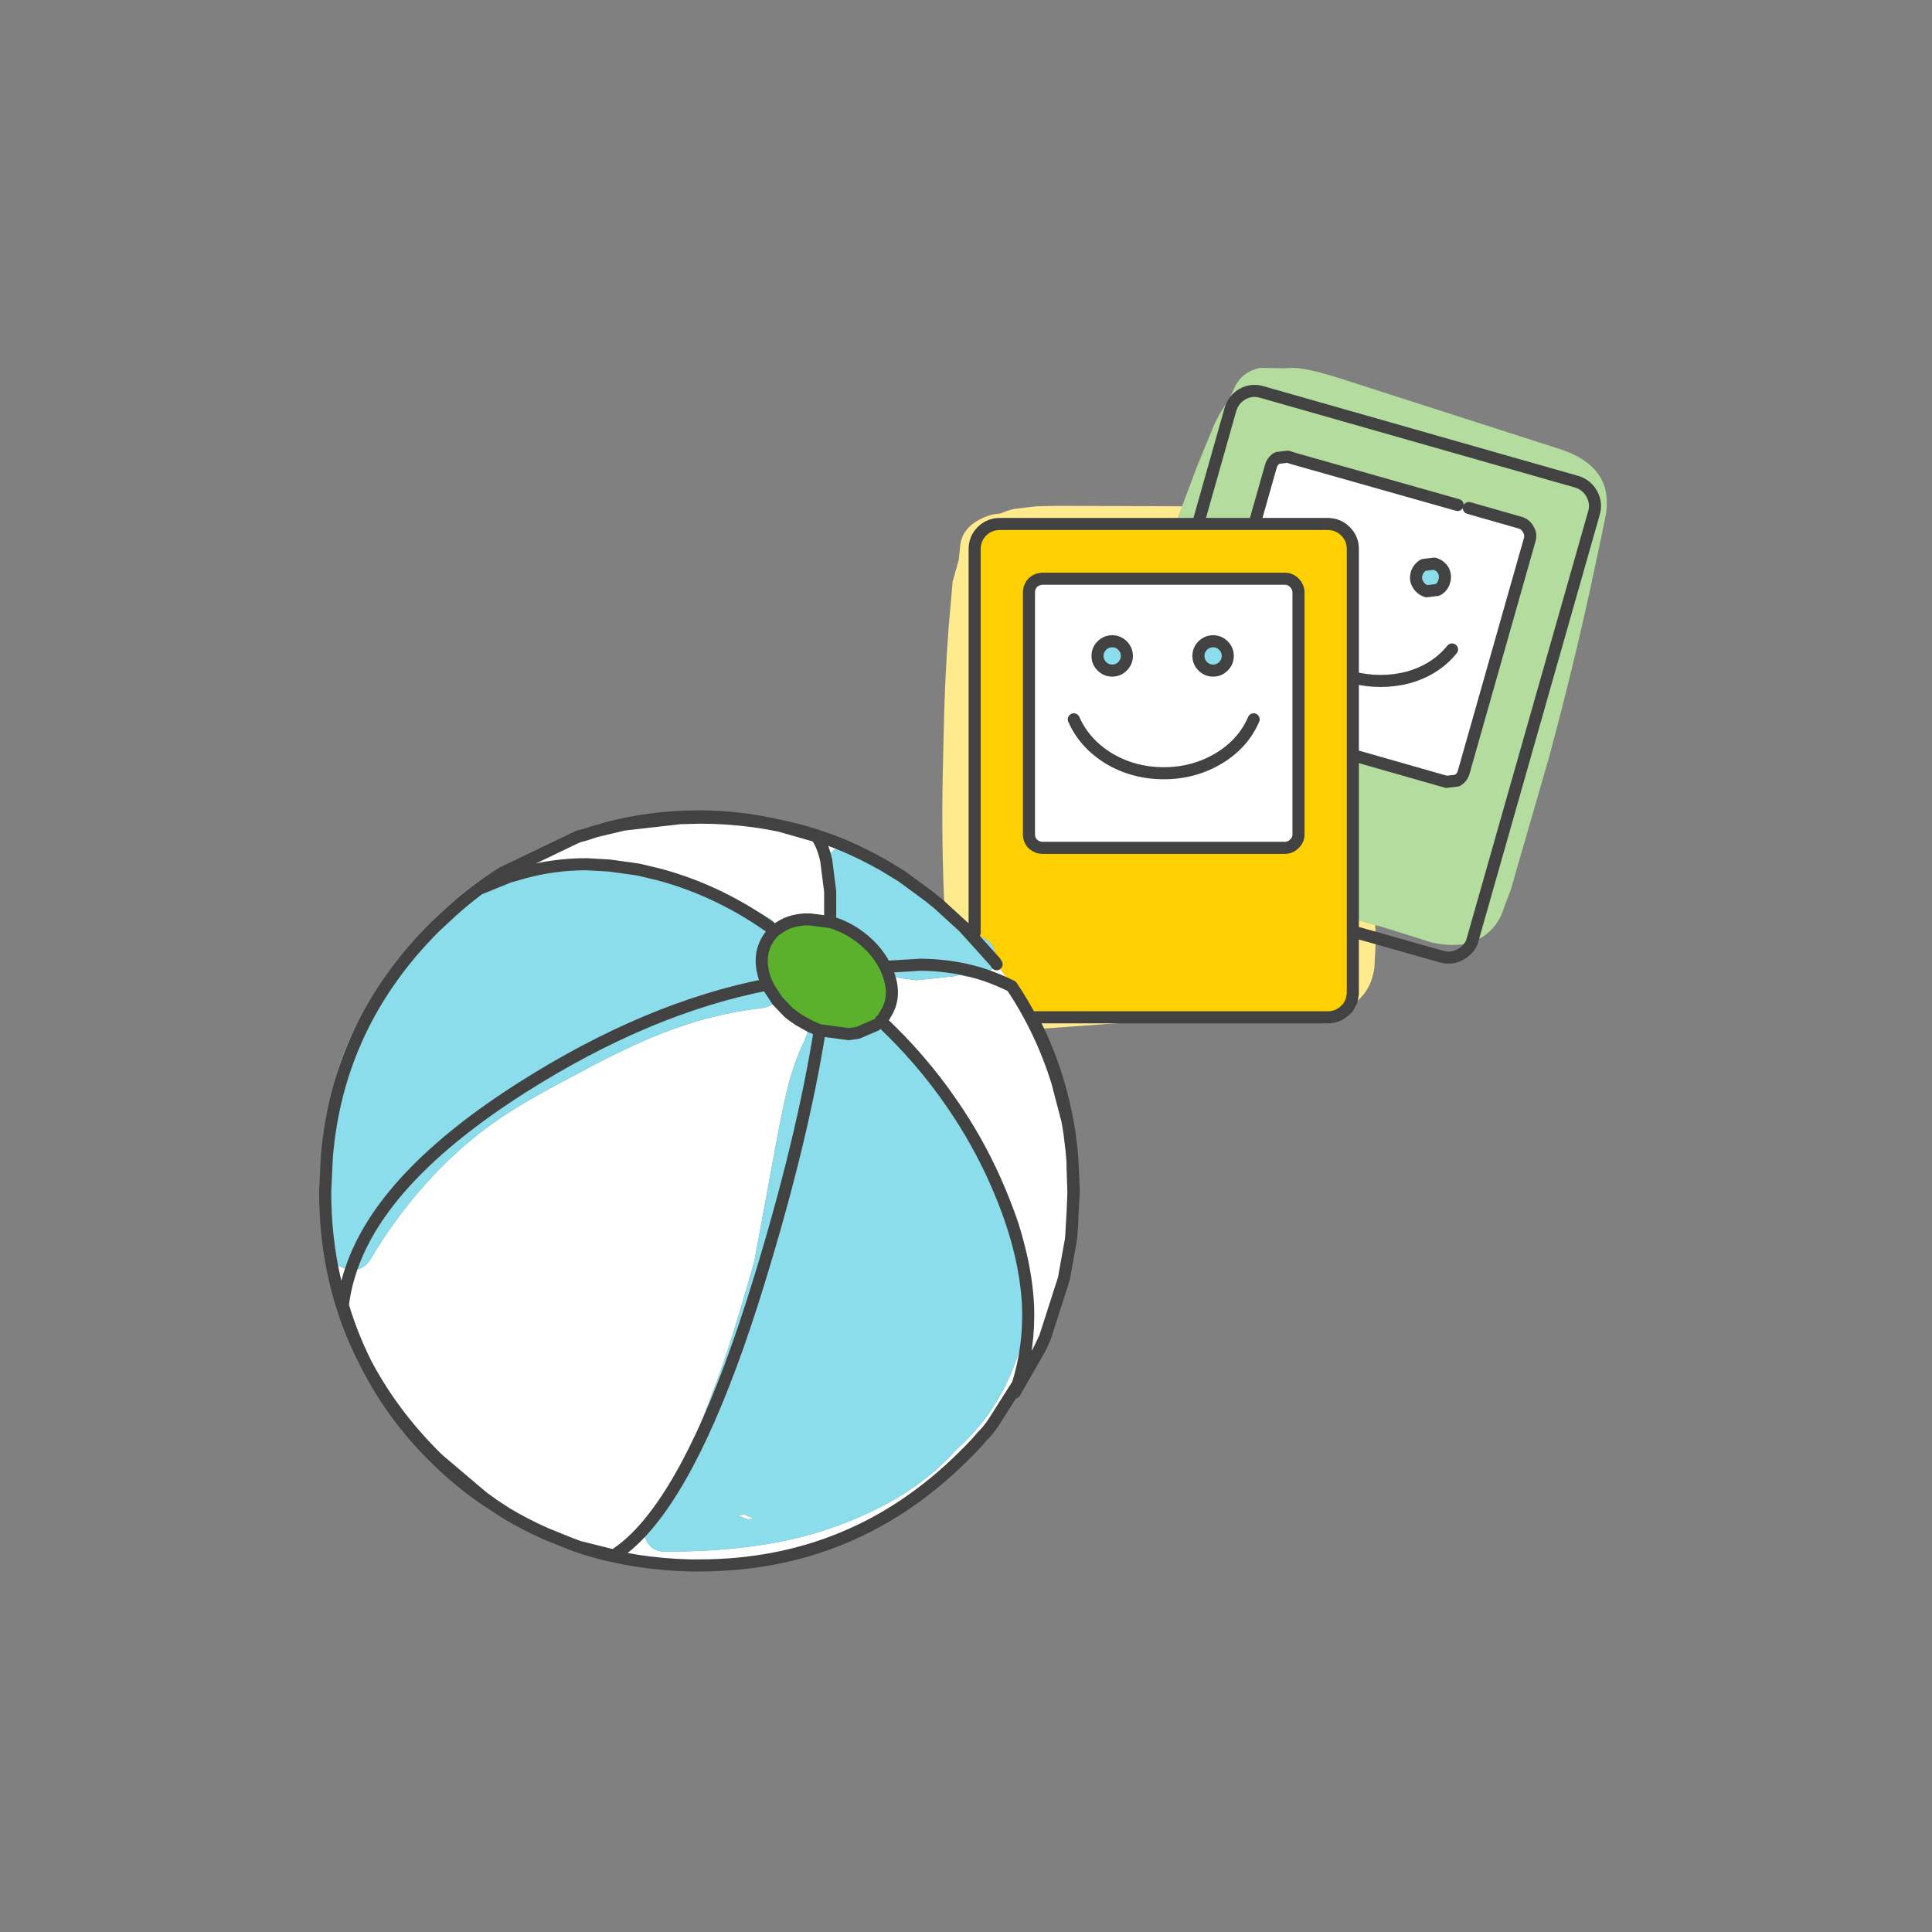 <svg width="224" height="224" viewBox="0 0 224 224" preserveAspectRatio="xMinYMin meet" xmlns="http://www.w3.org/2000/svg" xmlns:xlink="http://www.w3.org/1999/xlink">
  <rect x="0" y="0" width="224" height="224" fill="#808080" stroke="none"/>
  <defs/>
  <g>
    <path stroke="none" fill="#b5dc9f" d="M137.05 58.7 L138.8 54.05 140.75 49.3 Q141.5 47.65 142.4 46.5 L143.15 44.9 Q144 43.1 146.1 42.65 L148.8 42.7 150 42.65 Q151.65 42.7 155.3 43.85 L180.8 52.05 Q185.05 53.4 186.05 56.45 186.45 57.8 186.2 59.6 L185.55 62.75 184.5 67.7 Q182.4 77.4 179.6 87.8 L175.15 103.2 174 106.25 Q173.2 107.8 171.85 108.65 L170.65 109.25 170.75 108.9 184.8 59.5 Q185.15 58.35 184.55 57.25 183.95 56.2 182.8 55.85 L146.3 45.45 Q145.1 45.1 144.05 45.7 143 46.3 142.65 47.5 L138.9 60.75 142.65 47.5 Q143 46.3 144.05 45.7 145.1 45.1 146.3 45.45 L182.8 55.85 Q183.95 56.2 184.55 57.25 185.15 58.35 184.8 59.5 L170.75 108.9 170.65 109.25 Q168.7 109.85 166.1 109.3 L160.35 107.5 159.45 107.25 156.85 106.5 156.85 87.55 167.7 90.65 168.95 90.5 Q169.5 90.2 169.7 89.55 L177.35 62.6 Q177.55 61.95 177.2 61.4 176.9 60.8 176.25 60.6 L170.3 58.9 169.45 58.65 150.85 52.75 150.35 52.6 150.1 53.2 149.3 52.95 148.1 53.1 Q147.55 53.4 147.35 54.05 L145.45 60.75 138.9 60.75 136.35 60.75 136.35 60.65 137.05 58.7 M150.15 52.35 L150.05 52.45 150.25 52.3 150.15 52.35"/>
    <path stroke="none" fill="#ffffff" d="M120.3 119.3 L120.45 119.6 120.5 119.75 120.6 119.95 120.75 120.25 Q122.7 124.6 123.65 129.4 L123.85 130.45 124 131.4 124.25 133.45 124.35 135.1 124.45 138.15 124.45 138.35 124.3 142.1 124.15 143.8 123.35 148.25 Q122.4 152.5 120.55 156.4 L120.4 156.65 117.65 161.45 118 160.5 115.05 165.15 114.55 165.8 114.25 166.15 113.9 166.5 113.3 167.2 112.55 168 111.75 168.8 Q99 181.5 81.05 181.5 L80.75 181.5 80.1 181.5 Q73.65 181.35 67.9 179.6 L66.2 179 63.35 177.85 Q60.95 176.8 58.7 175.45 L56 173.6 50.75 169.15 50.4 168.8 Q45.45 163.85 42.4 158.05 37.7 149.05 37.7 138.15 L37.9 134.05 38 138.05 38.3 144.75 Q38.3 146.65 40.15 147.1 L40.7 147.2 Q42.15 147.35 42.95 146 48.75 136.35 56.85 130.45 60.1 128.05 66.95 124.5 72.75 121.35 76.9 119.75 82.55 117.55 88.15 116.9 89.2 116.8 89.95 116.2 L90.15 116.05 91.4 117.35 91.5 117.45 91.9 117.75 92.05 117.85 92.1 117.9 92.4 118.1 92.45 118.15 92.55 118.2 92.6 118.25 94.05 119.05 93.7 119.5 93.35 120.5 Q92.2 122.8 91.4 125.8 90.85 127.95 90.05 132.2 L87.75 144.65 87.45 146.25 86.85 148.35 Q84.45 156.75 82.65 161.35 L81 165.7 80.6 166.55 78.55 171.5 Q77.15 174.55 75.8 175.25 74.45 175.95 74.6 177.35 L74.7 178 Q75.25 179.9 77.1 179.9 87.9 179.9 95.35 177.5 105.4 174.25 110.85 168.1 L111.7 167.3 Q115.65 163.5 117.65 158.15 118.9 154.85 119.2 151.5 119.35 149.4 119.15 147.3 118.45 140.3 115.55 137.25 L114.45 136.25 Q113.1 132.6 111.05 129.05 L110.4 128 Q107.8 123.8 104.65 120.35 L102.6 118.5 102.2 118.25 102.35 118.1 102.6 117.7 102.65 117.6 Q104 115.55 102.95 112.8 L102.95 112.75 Q103.5 113.2 104.35 113.4 L106.25 113.65 110.55 113.2 111.2 113.05 111.5 113.05 111.7 113.15 113.6 113.4 114.35 113.1 115.1 112.25 115.4 111.55 115.55 111.8 Q117.9 114.75 119.6 117.95 L119.8 118.3 120.3 119.3 M52.4 105.6 Q59.1 99.6 67.15 96.95 L66.7 97.15 Q67.1 96.95 67.6 96.85 L68.1 96.7 69 96.4 69.6 96.25 70.2 96.05 72.35 95.6 69.6 96.25 72.35 95.6 78.95 94.85 79.35 94.85 81.05 94.8 Q85.95 94.8 90.45 95.75 94.35 96.55 98 98.1 L97.85 98.1 97.55 98.15 Q96.65 98.4 96.15 99.15 L96 99.35 95.8 99.8 Q95.4 97.95 94.65 96.95 L90.45 95.75 94.65 96.95 Q95.4 97.95 95.8 99.8 95.55 100.45 95.8 101.15 L95.8 101.2 96.15 102.55 96.25 103.35 96.25 103.45 96.25 105.65 96.2 106.15 96.25 106.8 96.25 106.9 93.9 106.6 93.35 106.6 Q91.55 106.7 90.35 107.55 L89.4 106.6 Q83.1 102.8 75.85 101.2 L74.15 100.85 73.55 100.75 70.65 100.35 68 100.2 Q64.15 100.1 61.1 101 L60.6 101.2 59.8 101.45 59.4 101.55 59.15 101.6 58.9 101.7 Q55.5 103.25 52.5 105.55 55.25 103.1 58.25 101.2 L55.7 103 59.15 101.6 55.7 103 58.25 101.2 Q55.25 103.1 52.5 105.55 L52.4 105.6 M102.5 100.35 L104.55 101.6 107.75 103.95 108.85 104.8 108.8 104.8 108.15 104.55 107.15 104.35 106.75 103.9 106.4 103.5 105.3 102.75 105.15 102.65 105.15 102.7 104.8 102.35 103.75 101.5 102.5 100.35 M169 58.55 L169.45 58.65 170.3 58.9 176.25 60.6 Q176.9 60.8 177.2 61.4 177.55 61.95 177.35 62.6 L169.7 89.55 Q169.5 90.2 168.95 90.5 L167.7 90.65 156.85 87.55 156.85 78.55 Q160.1 79.35 163.25 78.55 166.45 77.65 168.35 75.3 166.45 77.65 163.25 78.55 160.1 79.35 156.85 78.55 L156.85 63.65 Q156.85 62.45 156 61.6 155.15 60.75 153.9 60.75 L145.45 60.75 147.35 54.05 Q147.55 53.4 148.1 53.1 L149.3 52.95 150.1 53.2 169 58.55 M166.3 65.35 L165.05 65.5 Q164.45 65.85 164.25 66.5 164.05 67.2 164.4 67.75 164.75 68.35 165.4 68.55 L166.65 68.4 Q167.25 68.1 167.45 67.4 167.65 66.75 167.35 66.15 167 65.55 166.3 65.35 M119.75 67.55 Q120.25 67.1 120.9 67.1 L148.95 67.1 Q149.6 67.1 150.05 67.55 150.55 68.05 150.55 68.7 L150.55 96.75 Q150.55 97.4 150.05 97.85 149.6 98.3 148.95 98.3 L120.9 98.3 Q120.25 98.3 119.75 97.85 119.3 97.4 119.3 96.75 L119.3 68.7 Q119.3 68.05 119.75 67.55 M128.95 74.35 Q128.25 74.35 127.75 74.85 127.25 75.35 127.25 76.05 127.25 76.75 127.75 77.25 128.25 77.75 128.95 77.75 129.65 77.75 130.15 77.25 130.65 76.75 130.65 76.05 130.65 75.35 130.15 74.85 129.65 74.35 128.95 74.35 M142.35 76.05 Q142.35 75.35 141.85 74.85 141.35 74.35 140.65 74.35 139.95 74.35 139.45 74.85 138.95 75.35 138.95 76.05 138.95 76.75 139.45 77.25 139.95 77.75 140.65 77.75 141.35 77.75 141.85 77.25 142.35 76.75 142.35 76.05 M58.25 101.2 L66.7 97.15 58.25 101.2 M59.4 101.55 L60.6 101.2 59.4 101.55 M40.7 147.2 Q40 149.25 39.75 151.35 40.8 154.85 42.4 158.05 40.8 154.85 39.75 151.35 40 149.25 40.7 147.2 M67.9 179.6 L67.15 179.35 71.15 180.35 Q72.9 179.25 74.6 177.35 72.9 179.25 71.15 180.35 L67.15 179.35 67.9 179.6 M67.15 179.35 L66.2 179 67.15 179.35 M124.5 83.4 Q125.7 86.15 128.5 87.9 131.4 89.65 134.95 89.65 138.45 89.65 141.35 87.9 144.15 86.2 145.35 83.4 144.15 86.2 141.35 87.9 138.45 89.65 134.95 89.65 131.4 89.65 128.5 87.9 125.7 86.15 124.5 83.4 M123.75 129.9 L123.85 130.45 123.75 129.9 122.6 125.5 Q120.75 119.5 117.3 114.35 115.9 113.65 114.35 113.1 115.9 113.65 117.3 114.35 120.75 119.5 122.6 125.5 L123.75 129.9 123.65 129.4 123.75 129.9 M115.55 137.25 L115.4 136.9 Q113.3 132.2 110.4 128 113.3 132.2 115.4 136.9 L115.55 137.25 M108.8 104.8 L107.75 103.95 108.8 104.8 M123.35 148.25 L121.15 155.1 120.4 156.65 118 160.5 Q119.35 156.25 119.2 151.5 119.35 156.25 118 160.5 L120.4 156.65 121.15 155.1 123.35 148.25 M96.25 106.8 L96.25 106.9 96.25 106.8 M96.25 103.45 L96.25 103.6 96.25 105.65 96.25 103.6 96.25 103.45 M85.5 175.7 L86.3 175.6 87.45 176.1 86.7 176.15 85.5 175.7 M120.55 156.4 L121.15 155.1 120.55 156.4"/>
    <path stroke="none" fill="#8cddeb" d="M37.9 134.05 L37.9 131.3 Q38.3 124.55 41.45 118.65 44.45 113.05 48.8 108.75 50.55 107.05 52.4 105.6 L52.5 105.55 Q55.5 103.25 58.9 101.7 L59.15 101.6 59.4 101.55 59.8 101.45 60.6 101.2 Q64.2 100.2 68 100.2 64.2 100.2 60.6 101.2 L61.1 101 Q64.15 100.1 68 100.2 L70.65 100.35 73.55 100.75 74.15 100.85 75.85 101.2 Q83.1 102.8 89.4 106.6 L90.35 107.55 89.85 107.9 Q89.4 108.3 89.05 108.85 87.75 110.9 88.75 113.65 L88.85 113.9 88.95 114.15 Q75.1 116.85 60.6 126.05 44.3 136.4 40.7 147.2 44.3 136.4 60.6 126.05 75.1 116.85 88.95 114.15 L89.2 114.6 90.15 116.05 89.95 116.2 Q89.2 116.8 88.15 116.9 82.55 117.55 76.9 119.75 72.75 121.35 66.95 124.5 60.1 128.05 56.85 130.45 48.75 136.35 42.95 146 42.15 147.35 40.7 147.2 L40.15 147.1 Q38.3 146.65 38.3 144.75 L38 138.05 37.9 134.05 Q39.2 118.7 50.4 107.5 L52.5 105.55 50.4 107.5 Q39.2 118.7 37.9 134.05 M98 98.1 L98.85 98.15 Q100.1 98.35 101.5 99.45 L102.5 100.35 103.75 101.5 104.8 102.35 105.15 102.7 105.15 102.65 105.3 102.75 106.4 103.5 106.75 103.9 107.15 104.35 108.15 104.55 108.8 104.8 108.85 104.8 109.5 105.2 110.75 106.05 113 108.15 114.2 108.85 Q115.15 109.3 115.35 110.35 L115.4 111.55 115.1 112.25 114.35 113.1 Q110.85 111.9 106.75 111.85 L102.65 112.1 106.75 111.85 Q110.85 111.9 114.35 113.1 L113.6 113.4 111.7 113.15 111.5 113.05 111.2 113.05 110.55 113.2 106.25 113.65 104.35 113.4 Q103.5 113.2 102.95 112.75 L102.65 112.1 Q101.5 109.8 99.1 108.2 97.7 107.3 96.25 106.9 L96.25 106.8 96.25 105.65 96.25 106.8 96.2 106.15 96.25 105.65 96.25 103.45 96.25 103.35 95.8 99.8 96.25 103.35 96.15 102.55 95.8 101.2 95.8 101.15 Q95.55 100.45 95.8 99.8 L96 99.35 96.15 99.15 Q96.65 98.4 97.55 98.15 L97.85 98.1 98 98.1 Q100.3 99.1 102.5 100.35 100.3 99.1 98 98.1 M166.3 65.35 Q167 65.55 167.35 66.15 167.65 66.75 167.45 67.4 167.25 68.1 166.65 68.4 L165.4 68.55 Q164.75 68.35 164.4 67.75 164.05 67.2 164.25 66.5 164.45 65.85 165.05 65.5 L166.3 65.35 M128.95 74.35 Q129.65 74.35 130.15 74.85 130.65 75.35 130.65 76.05 130.65 76.75 130.15 77.25 129.65 77.75 128.95 77.75 128.25 77.75 127.75 77.25 127.25 76.75 127.25 76.05 127.25 75.35 127.75 74.85 128.25 74.35 128.95 74.35 M142.35 76.05 Q142.35 76.75 141.85 77.25 141.35 77.75 140.65 77.75 139.95 77.75 139.45 77.25 138.95 76.75 138.95 76.05 138.95 75.35 139.45 74.85 139.95 74.35 140.65 74.35 141.35 74.35 141.85 74.85 142.35 75.35 142.35 76.05 M74.15 100.85 L76.45 101.4 Q83.65 103.35 89.85 107.9 83.65 103.35 76.45 101.4 L74.15 100.85 M74.6 177.35 Q74.45 175.95 75.8 175.25 77.15 174.55 78.55 171.5 L80.6 166.55 81 165.7 82.65 161.35 Q84.45 156.75 86.85 148.35 L87.45 146.25 87.75 144.65 90.05 132.2 Q90.85 127.95 91.4 125.8 92.2 122.8 93.35 120.5 L93.7 119.5 94.05 119.05 95.05 119.45 Q93 132.3 88 148.55 81.55 169.6 74.6 177.35 81.55 169.6 88 148.55 93 132.3 95.05 119.45 L98.4 119.9 99.45 119.75 101.55 118.85 102.1 118.35 Q106.85 122.8 110.4 128 106.85 122.8 102.1 118.35 L102.2 118.25 102.6 118.5 104.65 120.35 Q107.8 123.8 110.4 128 L111.05 129.05 Q113.1 132.6 114.45 136.25 L115.55 137.25 Q118.45 140.3 119.15 147.3 119.35 149.4 119.2 151.5 118.9 154.85 117.65 158.15 115.65 163.5 111.7 167.3 L110.85 168.1 Q105.4 174.25 95.35 177.5 87.9 179.9 77.1 179.9 75.25 179.9 74.7 178 L74.6 177.35 M115.55 137.25 Q118.9 144.85 119.2 151.5 118.9 144.85 115.55 137.25 M115.4 111.55 L111.75 107.5 108.8 104.8 111.75 107.5 115.4 111.55 M85.5 175.7 L86.7 176.15 87.45 176.1 86.3 175.6 85.5 175.7"/>
    <path stroke="none" fill="#ffea8d" d="M137.05 58.7 L136.35 60.65 136.35 60.75 115.95 60.75 Q114.7 60.75 113.85 61.6 113 62.45 113 63.7 L113 108.15 110.75 106.05 109.5 105.2 Q109.15 97.6 109.3 89.95 L109.4 85.65 Q109.5 79.2 110 72.55 L110.45 67.45 111.15 64.95 111.35 63.1 Q111.65 61.2 113.65 60.2 114.8 59.6 115.95 59.55 116.75 59.2 117.6 59 L120.2 58.7 122.75 58.65 137.05 58.7 M159.5 108.75 L159.5 109.35 159.35 112.15 Q159.15 113.7 158.45 114.8 157.65 116.05 156.3 116.8 L156.7 116.05 156.3 116.8 156.7 116.05 156.85 115.25 156.85 115.15 156.85 115.05 156.85 108 156.85 106.5 159.45 107.25 159.5 108.75 156.85 108 159.5 108.75 M140.65 117.95 L136.3 118.15 120.3 119.3 119.8 118.3 119.6 117.95 140.65 117.95"/>
    <path stroke="none" fill="#fed001" d="M140.65 117.95 L119.6 117.95 Q117.9 114.75 115.55 111.8 L115.4 111.55 115.35 110.35 Q115.15 109.3 114.2 108.85 L113 108.15 113 63.7 Q113 62.45 113.85 61.6 114.7 60.75 115.95 60.75 L136.35 60.75 138.9 60.75 145.45 60.75 153.9 60.75 Q155.15 60.75 156 61.6 156.85 62.45 156.85 63.65 L156.85 78.55 156.85 87.55 156.85 106.5 156.85 108 156.85 115.05 156.85 115.15 156.85 115.25 156.7 116.05 156.3 116.8 156.1 117 156.05 117.05 156 117.1 Q155.15 117.95 153.9 117.95 L140.65 117.95 M119.75 67.55 Q119.3 68.05 119.3 68.7 L119.3 96.75 Q119.3 97.4 119.75 97.85 120.25 98.3 120.9 98.3 L148.95 98.3 Q149.6 98.3 150.05 97.85 150.55 97.4 150.55 96.75 L150.55 68.7 Q150.55 68.05 150.05 67.55 149.6 67.1 148.95 67.1 L120.9 67.1 Q120.25 67.1 119.75 67.55"/>
    <path stroke="none" fill="#5bb12b" d="M88.95 114.15 L88.85 113.9 88.75 113.65 Q87.75 110.9 89.05 108.85 89.4 108.3 89.85 107.9 L90.35 107.55 Q91.55 106.7 93.35 106.6 L93.9 106.6 96.25 106.9 Q97.7 107.3 99.1 108.2 101.5 109.8 102.65 112.1 L102.95 112.75 102.95 112.8 Q104 115.55 102.65 117.6 L102.6 117.7 102.35 118.1 102.2 118.25 102.1 118.35 101.55 118.85 99.45 119.75 98.4 119.9 95.05 119.45 94.05 119.05 92.6 118.25 92.55 118.2 92.45 118.15 92.4 118.1 92.1 117.9 92.05 117.85 91.9 117.75 91.5 117.45 91.4 117.35 90.15 116.05 89.2 114.6 88.95 114.15 M88.85 113.9 L89.2 114.6 88.85 113.9"/>
    <path fill="none" stroke="#424242" stroke-width="1.4" stroke-linecap="round" stroke-linejoin="round" d="M136.35 60.75 L138.9 60.75 142.65 47.5 Q143 46.3 144.05 45.7 145.1 45.1 146.3 45.45 L182.8 55.85 Q183.95 56.2 184.55 57.25 185.15 58.35 184.8 59.5 L170.75 108.9 170.65 109.25 Q170.25 110.15 169.35 110.65 168.3 111.25 167.1 110.9 L159.5 108.75 M156.3 116.8 L156.1 117 156.05 117.05 156 117.1 Q155.15 117.95 153.9 117.95 L140.65 117.95 119.6 117.95 M120.3 119.3 L120.45 119.6 120.5 119.75 120.6 119.95 120.75 120.25 Q122.7 124.6 123.65 129.4 M123.85 130.45 L124 131.4 124.25 133.45 124.35 134.75 124.5 138.1 124.2 143.35 124.15 143.8 123.35 148.25 M120.55 156.4 L120.4 156.65 117.65 161.45 118 160.5 115.05 165.15 114.55 165.8 114.25 166.15 113.9 166.5 113.3 167.2 112.55 168 111.75 168.8 Q99 181.5 81.05 181.5 L80.75 181.5 80.1 181.5 Q73.65 181.35 67.9 179.6 M66.2 179 L63.35 177.85 Q60.95 176.8 58.7 175.45 L57.25 174.5 Q54.25 172.6 51.55 170.1 45.75 164.75 42.4 158.05 37.7 149.05 37.7 138.15 L37.9 134.05 M67.15 96.95 L67.6 96.85 68.1 96.7 69 96.4 69.6 96.25 70.2 96.05 Q75.5 94.65 81.05 94.65 85.75 94.65 90.45 95.75 94.35 96.55 98 98.1 M102.5 100.35 L104.55 101.6 107.75 103.95 108.8 104.8 111.75 107.5 115.4 111.55 M150.1 53.2 L169 58.55 M170.3 58.9 L176.25 60.6 Q176.9 60.8 177.2 61.4 177.55 61.95 177.35 62.6 L169.7 89.55 Q169.5 90.2 168.95 90.5 L167.7 90.65 156.85 87.55 156.85 106.5 156.85 108 159.5 108.75 M166.3 65.35 L165.05 65.5 Q164.45 65.85 164.25 66.5 164.05 67.2 164.4 67.75 164.75 68.35 165.4 68.55 L166.65 68.4 Q167.25 68.1 167.45 67.4 167.65 66.75 167.35 66.15 167 65.55 166.3 65.35 M168.35 75.3 Q166.45 77.65 163.25 78.55 160.1 79.35 156.85 78.55 L156.85 87.55 M113 108.15 L113 63.7 Q113 62.45 113.85 61.6 114.7 60.75 115.95 60.75 L136.35 60.75 M145.45 60.75 L147.35 54.05 Q147.55 53.4 148.1 53.1 L149.3 52.95 150.1 53.2 M119.75 67.55 Q120.25 67.1 120.9 67.1 L148.95 67.1 Q149.6 67.1 150.05 67.55 150.55 68.05 150.55 68.7 L150.55 96.75 Q150.55 97.4 150.05 97.85 149.6 98.3 148.95 98.3 L120.9 98.3 Q120.25 98.3 119.75 97.85 119.3 97.4 119.3 96.75 L119.3 68.7 Q119.3 68.05 119.75 67.55 M128.95 74.35 Q128.25 74.35 127.75 74.85 127.25 75.35 127.25 76.05 127.25 76.75 127.75 77.25 128.25 77.75 128.95 77.75 129.65 77.75 130.15 77.25 130.65 76.75 130.65 76.05 130.65 75.35 130.15 74.85 129.65 74.35 128.95 74.35 M145.45 60.75 L153.9 60.75 Q155.15 60.75 156 61.6 156.85 62.45 156.85 63.65 L156.85 78.55 M138.9 60.75 L145.45 60.75 M142.35 76.05 Q142.35 75.35 141.85 74.85 141.35 74.35 140.65 74.35 139.95 74.35 139.45 74.85 138.95 75.35 138.95 76.05 138.95 76.75 139.45 77.25 139.95 77.75 140.65 77.75 141.35 77.75 141.85 77.25 142.35 76.75 142.35 76.05 M52.5 105.55 L50.4 107.5 Q39.2 118.7 37.9 134.05 M40.7 147.2 Q44.3 136.4 60.6 126.05 75.1 116.85 88.95 114.15 M88.85 113.9 L88.75 113.65 Q87.75 110.9 89.05 108.85 89.4 108.3 89.85 107.9 83.65 103.35 76.45 101.4 L74.15 100.85 73.55 100.75 70.65 100.35 68 100.2 Q64.2 100.2 60.6 101.2 L59.4 101.55 59.15 101.6 55.7 103 58.25 101.2 Q55.25 103.1 52.5 105.55 M66.7 97.15 L58.25 101.2 M67.15 96.95 L66.7 97.15 Q67.1 96.95 67.6 96.85 M69.6 96.25 L72.35 95.6 M90.15 116.05 L89.2 114.6 88.85 113.9 M42.4 158.05 Q40.8 154.85 39.75 151.35 40 149.25 40.7 147.2 M42.4 158.05 Q45.45 163.85 50.4 168.8 L50.75 169.15 56 173.6 M74.6 177.35 Q72.9 179.25 71.15 180.35 L67.15 179.35 67.9 179.6 M74.6 177.35 Q81.55 169.6 88 148.55 93 132.3 95.05 119.45 L94.05 119.05 92.6 118.25 92.55 118.2 92.45 118.15 92.4 118.1 92.1 117.9 92.05 117.85 91.9 117.75 91.5 117.45 91.4 117.35 90.15 116.05 M119.2 151.5 Q118.9 144.85 115.55 137.25 M110.4 128 Q106.85 122.8 102.1 118.35 M101.55 118.85 L99.45 119.75 98.4 119.9 95.05 119.45 M66.2 179 L67.15 179.35 M57.25 174.5 L56 173.6 M145.35 83.4 Q144.15 86.2 141.35 87.9 138.45 89.65 134.95 89.65 131.4 89.65 128.5 87.9 125.7 86.15 124.5 83.4 M120.3 119.3 L119.8 118.3 M115.55 111.8 L115.4 111.55 M114.35 113.1 Q115.9 113.65 117.3 114.35 120.75 119.5 122.6 125.5 L123.75 129.9 123.65 129.4 M123.85 130.45 L123.75 129.9 M156.85 108 L156.85 115.05 156.85 115.15 156.85 115.25 156.7 116.05 156.3 116.8 M102.5 100.35 Q100.3 99.1 98 98.1 M95.8 99.8 L96.25 103.35 96.25 103.45 M96.25 105.65 L96.25 106.8 M96.25 106.9 Q97.7 107.3 99.1 108.2 101.5 109.8 102.65 112.1 L106.75 111.85 Q110.85 111.9 114.35 113.1 M102.95 112.75 L102.95 112.8 Q104 115.55 102.65 117.6 M102.6 117.7 L102.35 118.1 M110.4 128 Q113.3 132.2 115.4 136.9 L115.55 137.25 M119.2 151.5 Q119.35 156.25 118 160.5 L120.4 156.65 121.15 155.1 123.35 148.25 M90.45 95.75 Q85.95 94.8 81.05 94.8 L79.35 94.85 78.95 94.85 72.35 95.6 M90.45 95.75 L94.65 96.95 Q95.4 97.95 95.8 99.8 M89.85 107.9 L90.35 107.55 Q91.55 106.7 93.35 106.6 L93.9 106.6 96.25 106.9 96.25 106.8 M96.25 105.65 L96.25 103.6 96.25 103.45 M102.65 112.1 L102.95 112.75 M124.3 142.1 L124.45 138.35 124.45 138.15 124.35 135.1 124.35 134.75 M124.3 142.1 L124.2 143.35 M121.15 155.1 L120.55 156.4"/>
  </g>
</svg>
